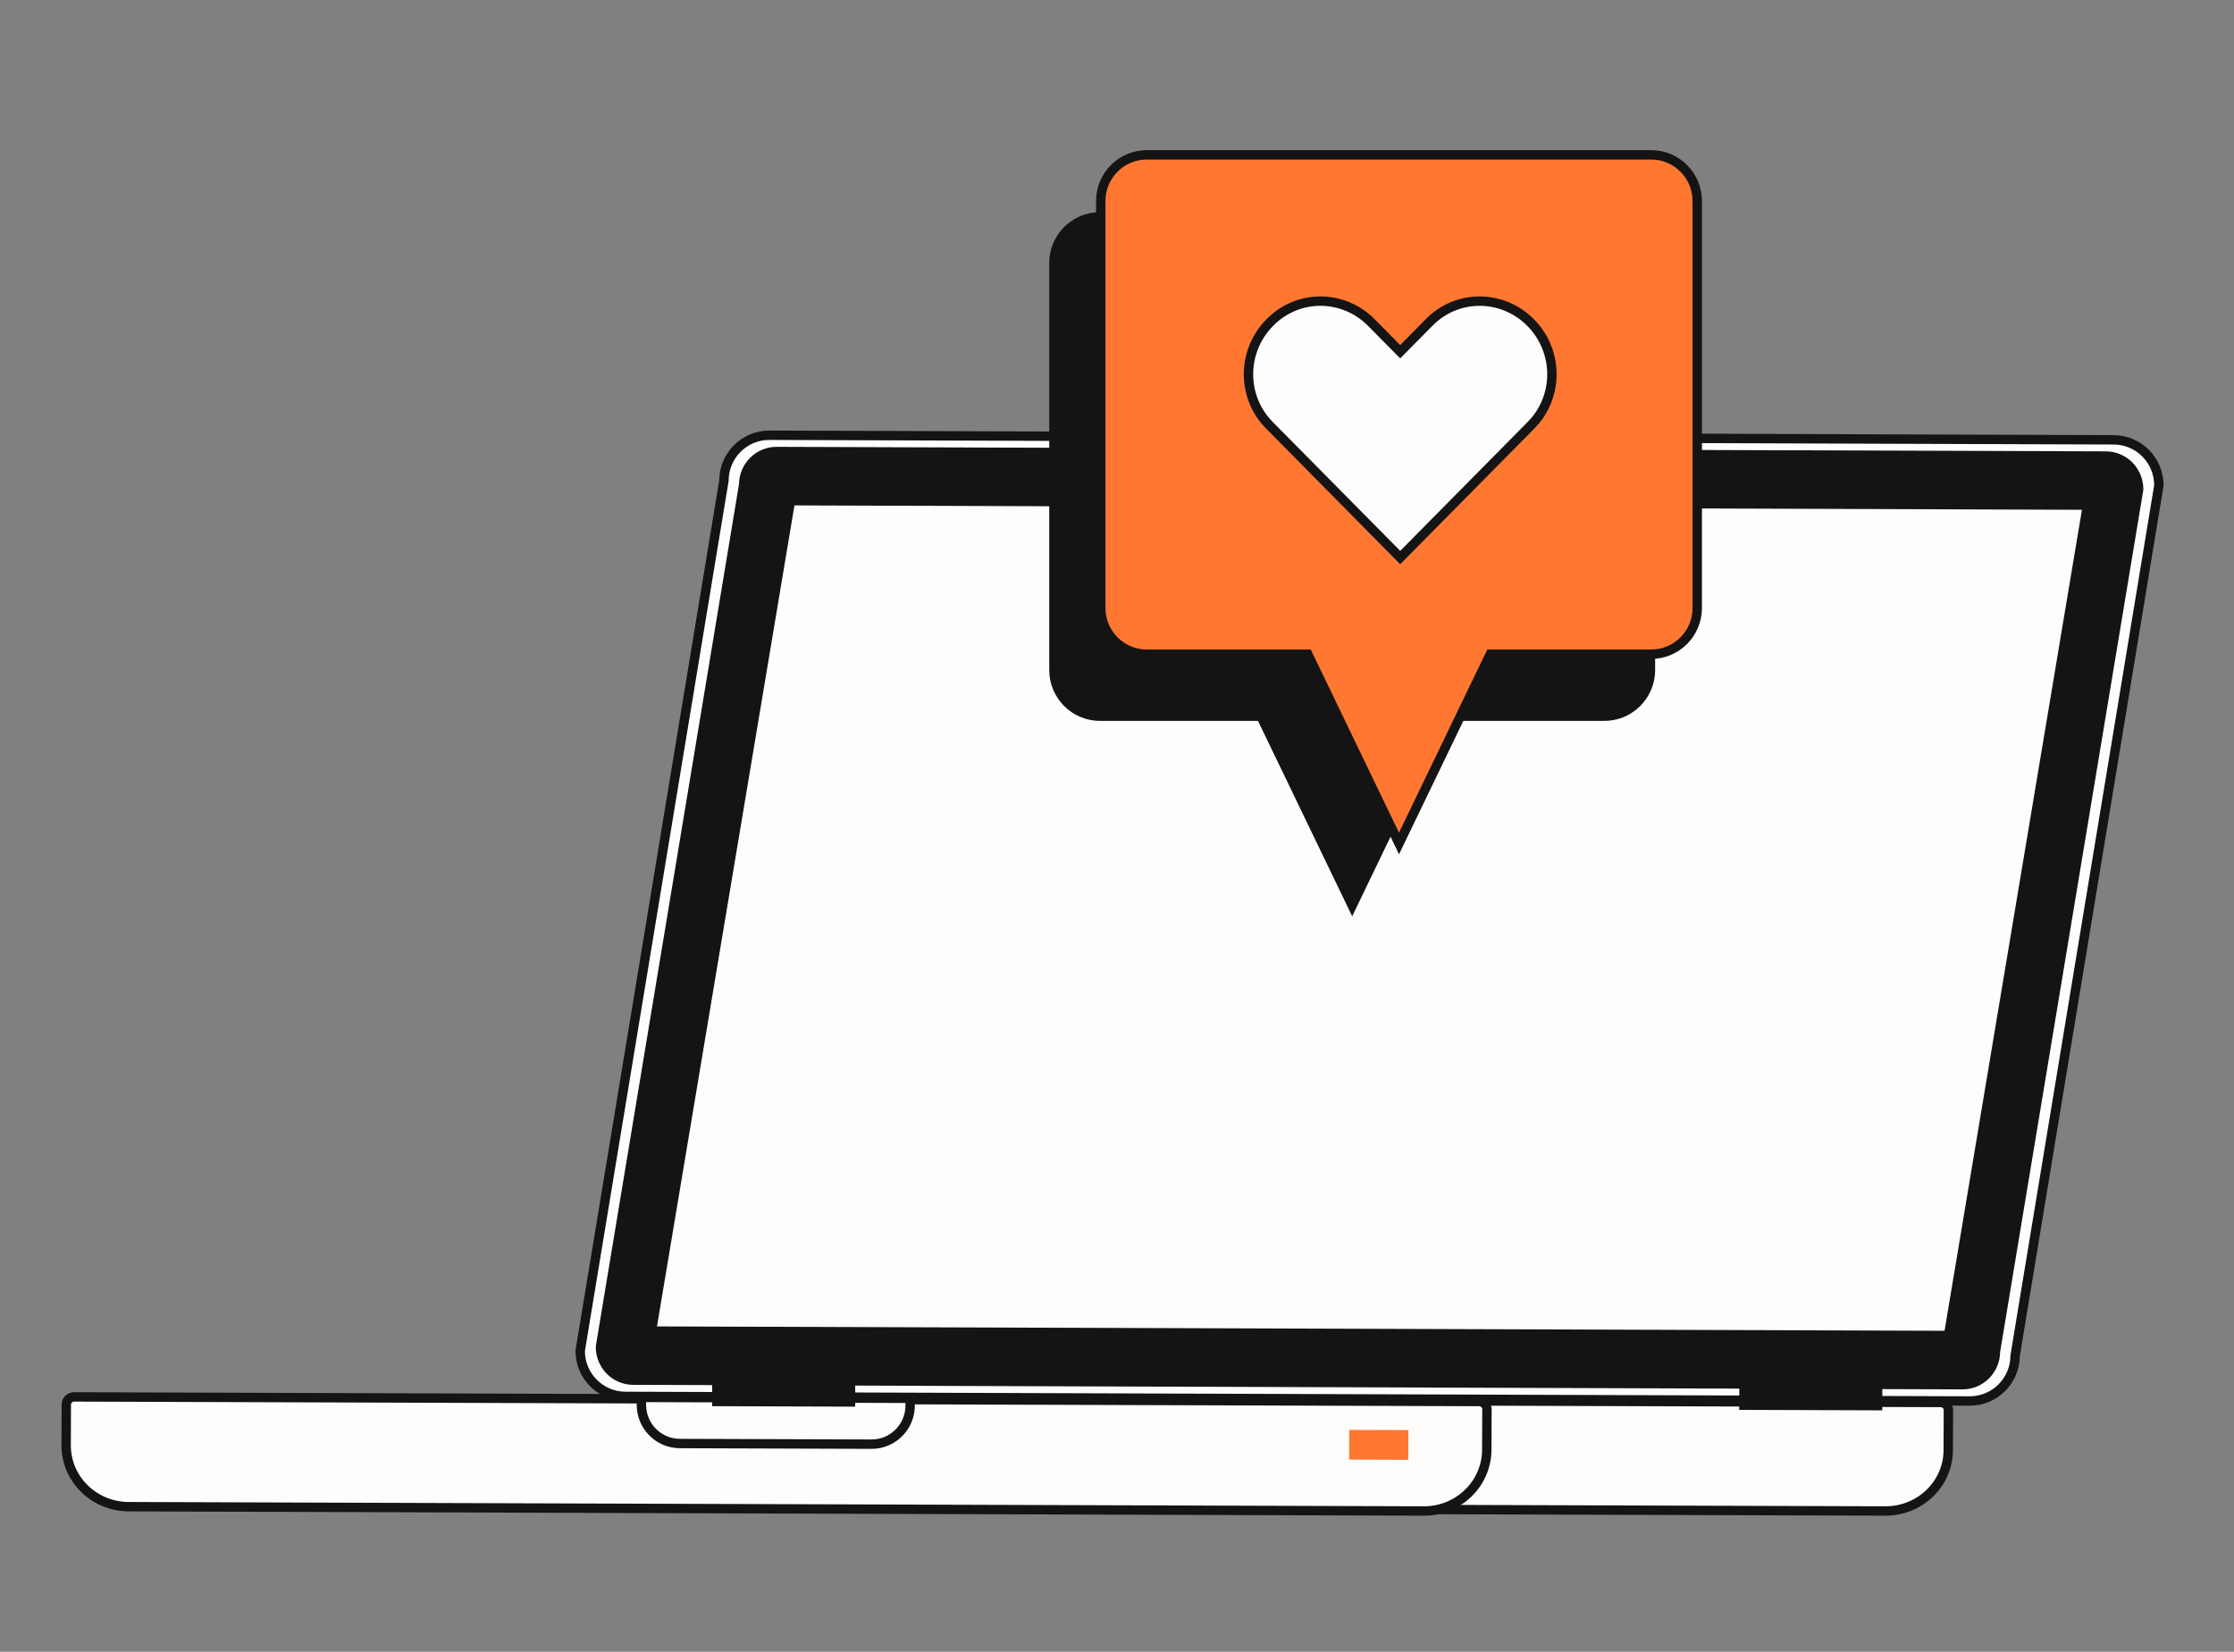 <svg width="238" height="176" viewBox="0 0 238 176" fill="none" xmlns="http://www.w3.org/2000/svg">
<rect x="0" y="0" width="238" height="176" fill="#808080" stroke="none"/>
<path d="M209.835 149.278L66.628 148.789C63.956 148.781 61.804 146.605 61.812 143.924L77.125 51.208C77.133 48.527 79.31 46.368 81.974 46.376L225.18 46.864C227.852 46.873 230.004 49.049 229.996 51.73L214.683 144.445C214.675 147.126 212.506 149.286 209.835 149.278Z" fill="#FEFDFB" stroke="#141414"/>
<path d="M63.971 143.5L79.229 51.639C79.229 49.689 80.806 48.104 82.746 48.112L224.35 48.594C226.281 48.594 227.85 50.187 227.842 52.145L212.584 144.014C212.584 145.964 211.006 147.549 209.067 147.541L67.463 147.059C65.532 147.059 63.962 145.466 63.971 143.508V143.5Z" fill="#141414" stroke="#141414"/>
<path d="M68.283 142.727L83.412 52.455L223.529 52.936L208.4 143.2L68.283 142.727Z" fill="#FEFDFB" stroke="#141414"/>
<path d="M83.791 52.849L222.981 53.323L208.009 142.802L68.811 142.329L83.791 52.849ZM83.101 52.02L67.85 143.151L208.707 143.632L223.958 52.501L83.101 52.02Z" fill="#141414" stroke="#141414" stroke-width="2"/>
<path d="M207.573 150.246L207.556 154.53C207.54 158.118 204.539 161.008 200.855 161L151.512 160.84C155.205 160.856 158.205 157.957 158.213 154.37L158.23 150.086C158.23 149.638 157.859 149.277 157.397 149.277L206.74 149.437C207.202 149.437 207.573 149.806 207.573 150.246Z" fill="#FEFDFB" stroke="#141414"/>
<path d="M158.412 150.159L158.395 154.477C158.379 158.094 155.378 161.008 151.693 161L13.716 160.54C10.015 160.532 7.03 157.593 7.047 153.977L7.063 149.658C7.063 149.206 7.443 148.843 7.896 148.843L157.579 149.335C158.041 149.335 158.412 149.707 158.412 150.151V150.159Z" fill="#FEFDFB" stroke="#141414"/>
<path d="M68.334 148.898L96.968 148.994L96.965 149.765C96.958 152.044 95.116 153.887 92.852 153.879L72.418 153.811C70.154 153.803 68.324 151.949 68.331 149.669L68.334 148.898Z" fill="#FEFDFB" stroke="#141414"/>
<path d="M90.115 146.384L76.877 146.34L76.869 148.835L90.107 148.879L90.115 146.384Z" fill="#141414" stroke="#141414" stroke-width="2"/>
<path d="M186.295 149.229L199.533 149.273L199.541 146.778L186.303 146.734L186.295 149.229Z" fill="#141414" stroke="#141414" stroke-width="2"/>
<path d="M150.042 152.379L143.744 152.358L143.734 155.525L150.032 155.546L150.042 152.379Z" fill="#FF7731"/>
<path d="M170.934 22.605H117.177C114.202 22.605 111.781 25.037 111.781 28.026V71.391C111.781 74.38 114.202 76.811 117.177 76.811H134.02L144.055 97.633L154.091 76.811H170.934C173.909 76.811 176.329 74.38 176.329 71.391V28.026C176.329 25.037 173.909 22.605 170.934 22.605Z" fill="#141414"/>
<path d="M139.459 69.989L139.322 69.706H139.008H122.165C119.468 69.706 117.27 67.5 117.27 64.785V21.42C117.27 18.705 119.468 16.5 122.165 16.5H175.922C178.619 16.5 180.818 18.705 180.818 21.42V64.785C180.818 67.5 178.619 69.706 175.922 69.706H159.079H158.765L158.628 69.989L149.044 89.876L139.459 69.989Z" fill="#FF7731" stroke="#141414"/>
<path d="M152.237 34.375L152.237 34.375L152.24 34.373C155.204 31.327 160.051 31.323 163.069 34.375C166.09 37.431 166.086 42.345 163.072 45.346L163.069 45.349L149.172 59.407L135.274 45.349L135.274 45.349L135.272 45.346C132.257 42.345 132.253 37.431 135.274 34.375L135.274 34.375L135.277 34.373C138.241 31.327 143.088 31.323 146.106 34.375L148.816 37.117L149.172 37.477L149.527 37.117L152.237 34.375Z" fill="#FEFDFB" stroke="#141414"/>
</svg>
